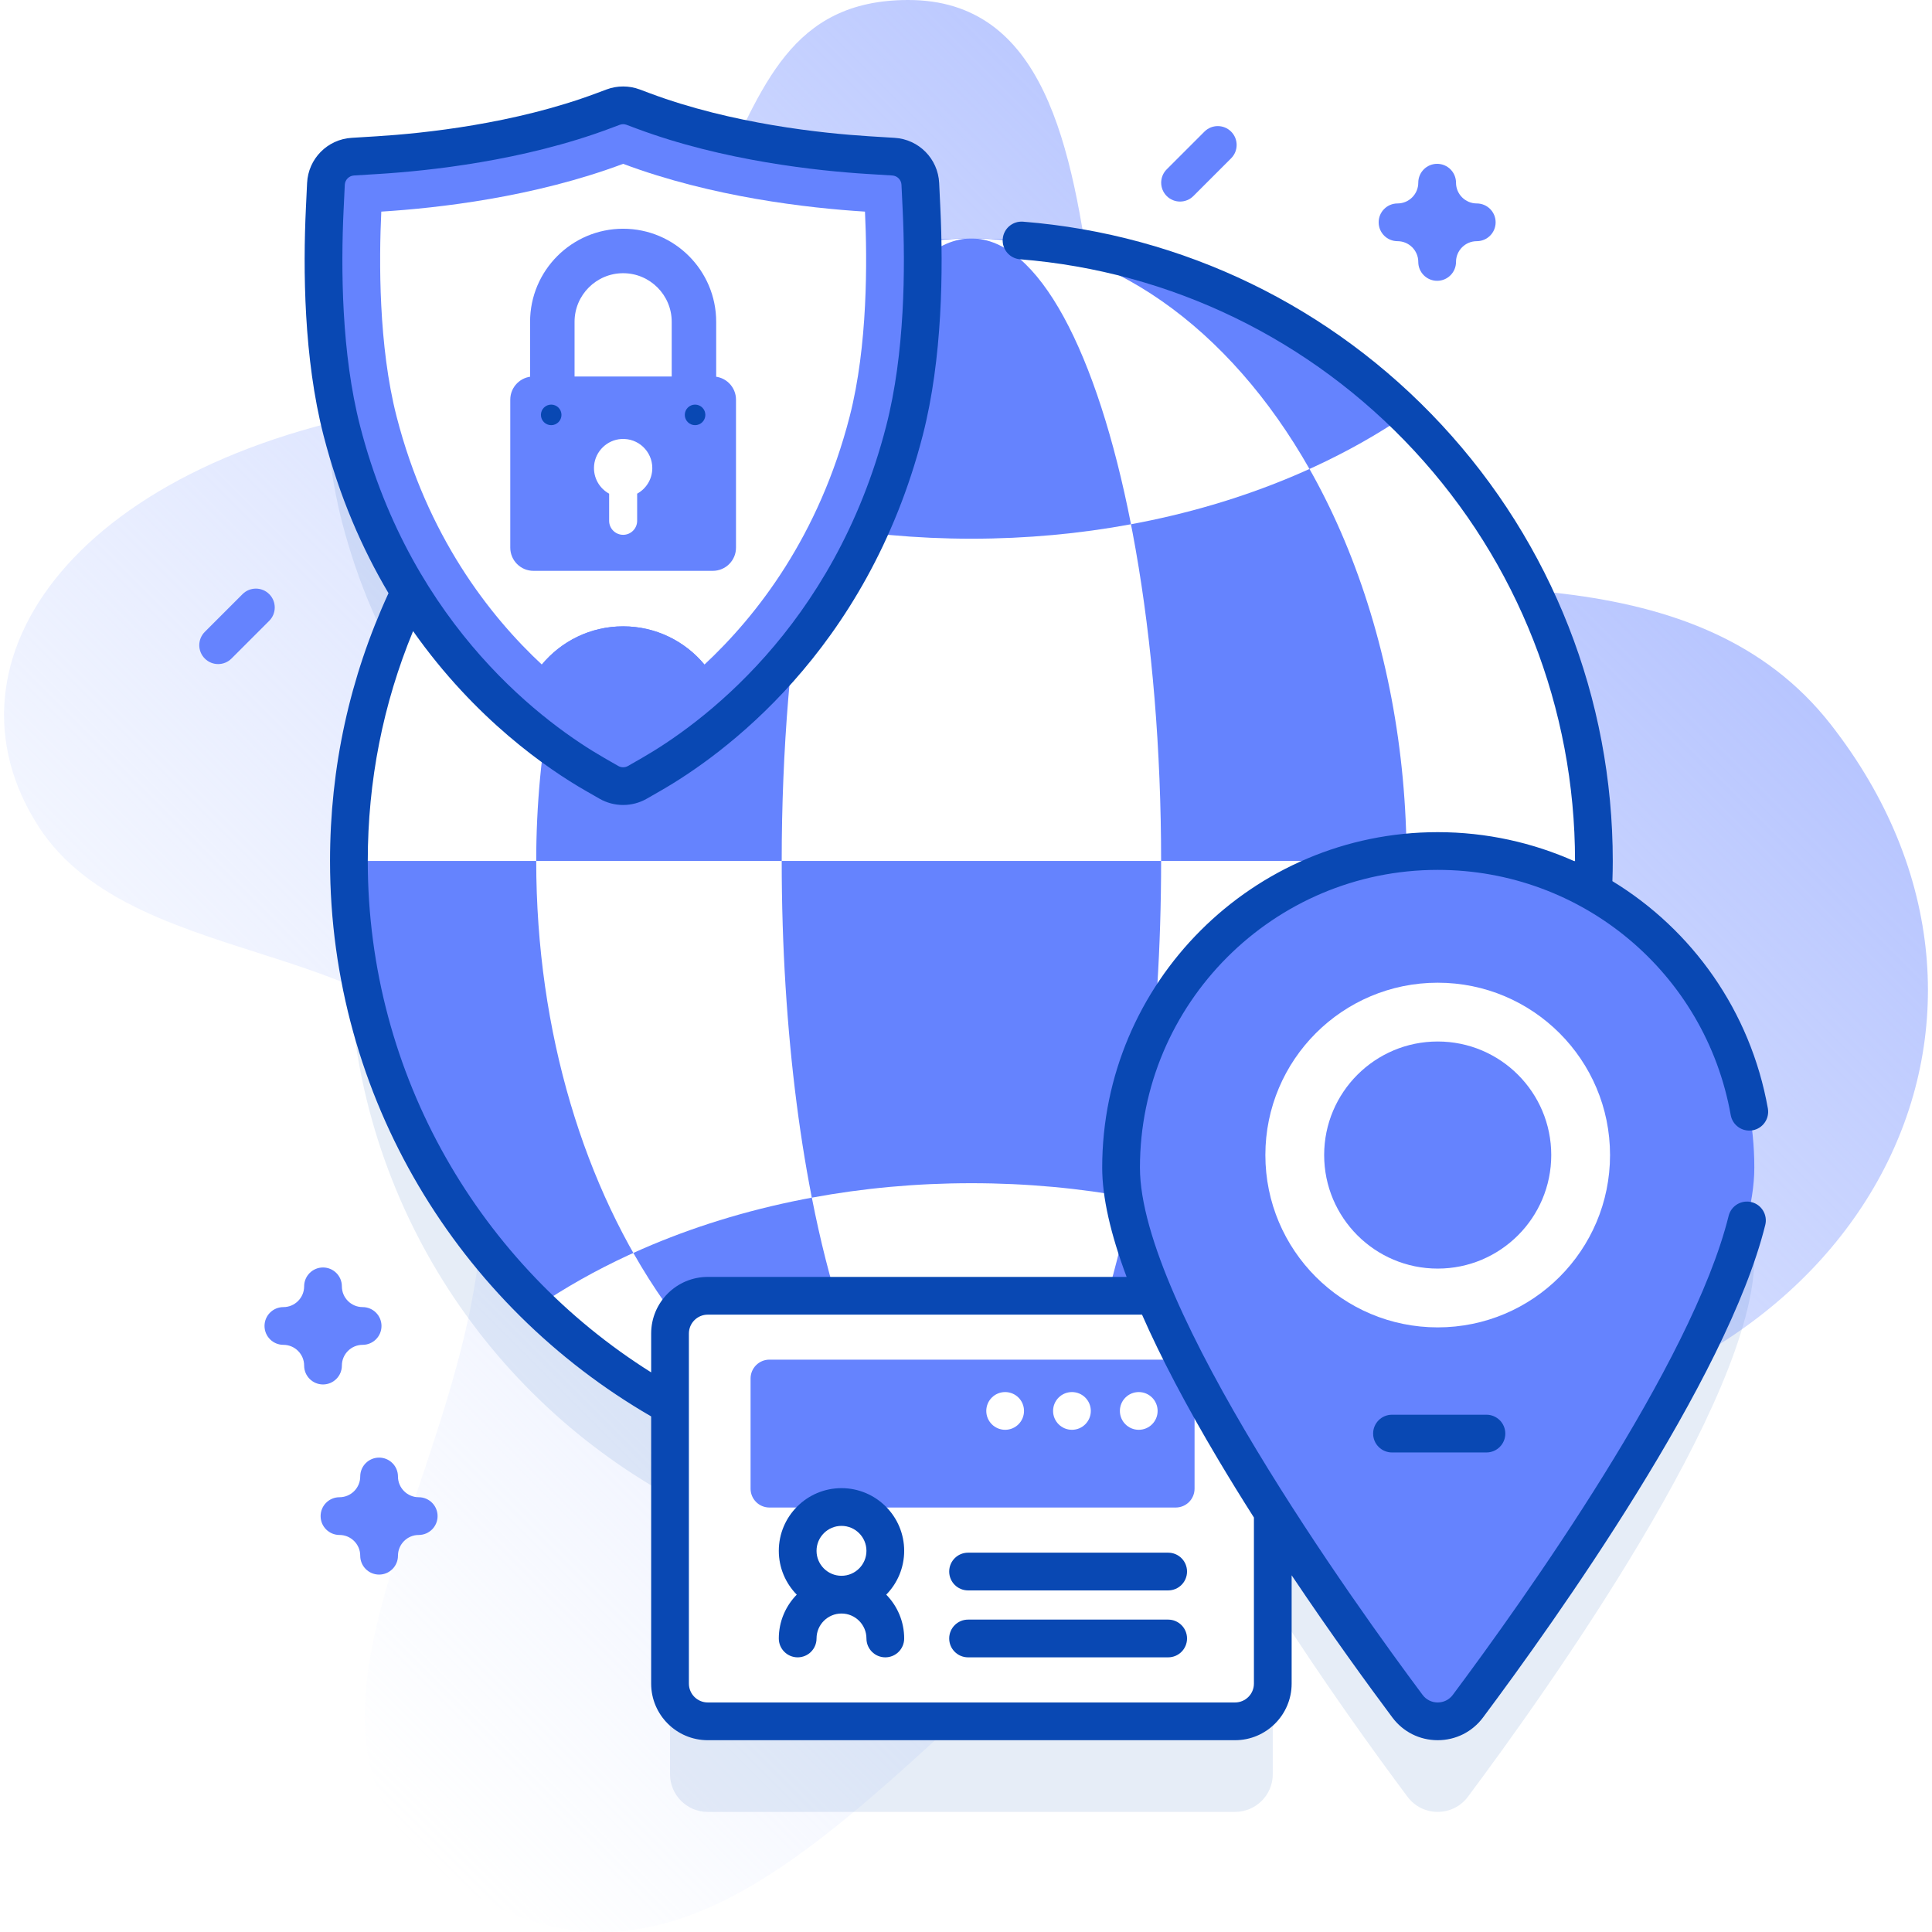 <svg xmlns="http://www.w3.org/2000/svg" version="1.1" xmlns:xlink="http://www.w3.org/1999/xlink" xmlns:svgjs="http://svgjs.com/svgjs" width="512" height="512" x="0" y="0" viewBox="0 0 512 512" style="enable-background:new 0 0 512 512" xml:space="preserve" class=""><defs><linearGradient xmlns="http://www.w3.org/2000/svg" id="SVGID_1_" gradientUnits="userSpaceOnUse" x1="55.932" x2="393.005" y1="436.035" y2="98.962"><stop offset="0" stop-color="#d2deff" stop-opacity="0"></stop><stop offset="1" stop-color="#b7c5ff"></stop></linearGradient></defs><g><linearGradient xmlns="http://www.w3.org/2000/svg" id="SVGID_1_" gradientUnits="userSpaceOnUse" x1="55.932" x2="393.005" y1="436.035" y2="98.962"><stop offset="0" stop-color="#d2deff" stop-opacity="0"></stop><stop offset="1" stop-color="#b7c5ff"></stop></linearGradient><g xmlns="http://www.w3.org/2000/svg"><g><path d="m485.162 191.973c-34.714-44.38-100.642-35.908-158.593-35.908-56.854 0-13.465-156.283-86.029-156.065-62.136.187-29.635 92.606-128.931 107.256-91.266 13.465-129.598 67.761-101.478 111.648 26.219 40.919 104.846 28.054 115.33 75.682 17.596 79.932-70.051 162.192-3.43 205.34 89.334 57.859 147.774-110.487 259.847-120.112 112.179-9.636 164.139-110.041 103.284-187.841z" fill="url(&quot;#SVGID_1_&quot;)" data-original="url(#SVGID_1_)"></path></g><g><g><path d="m422.2 260.344c.132-2.711.203-5.438.203-8.181 0-91.11-73.859-164.969-164.969-164.969-4.358 0-8.676.172-12.95.504-.056-2.934-.151-5.736-.274-8.331l-.315-6.628c-.184-3.87-3.251-6.982-7.118-7.221l-6.623-.41c-12.718-.788-37.393-3.36-59.754-11.738l-2.597-.973c-1.718-.644-3.612-.644-5.33 0l-2.597.973c-22.362 8.377-47.036 10.95-59.754 11.737l-6.623.41c-3.867.24-6.934 3.351-7.118 7.221l-.315 6.628c-.754 15.881-.583 38.965 4.513 58.754 4.328 16.806 10.759 30.943 18.044 42.758-10.354 21.577-16.157 45.753-16.157 71.285 0 62.131 34.353 116.23 85.095 144.365v73.642c0 5.52 4.48 10 10 10h139.739c5.53 0 10-4.48 10-10v-45.467c13.539 21.203 27.322 40.234 35.695 51.448 4.001 5.358 12.021 5.358 16.021 0 20.975-28.091 75.897-105.224 75.897-142.716.001-31.365-17.221-58.693-42.713-73.091z" fill="#0948B3" opacity=".1" data-original="#0000cc" class=""></path><g><g><circle cx="257.434" cy="228.162" fill="#FFFFFF" r="164.969" data-original="#ffffff" class=""></circle><path d="m372.564 110.022c-29.72 20.26-70.34 32.74-115.13 32.74s-85.41-12.48-115.13-32.74c29.72-28.98 70.34-46.83 115.13-46.83s85.41 17.85 115.13 46.83z" fill="#6583FE" data-original="#6583fe" class=""></path><ellipse cx="257.434" cy="228.162" fill="#6583FE" rx="115.33" ry="164.969" data-original="#6583fe" class=""></ellipse><ellipse cx="257.434" cy="228.162" fill="#FFFFFF" rx="50.274" ry="164.969" data-original="#ffffff" class=""></ellipse><path d="m347.024 124.282c-25.79 11.69-56.56 18.48-89.59 18.48s-63.8-6.79-89.59-18.48c21.14-37.27 53.42-61.09 89.59-61.09s68.45 23.82 89.59 61.09z" fill="#FFFFFF" data-original="#ffffff" class=""></path><g><path d="m299.724 138.932c-13.49 2.5-27.67 3.83-42.29 3.83s-28.8-1.33-42.29-3.83c8.94-45.57 24.54-75.74 42.29-75.74s33.35 30.17 42.29 75.74z" fill="#6583FE" data-original="#6583fe" class=""></path></g><g><path d="m422.403 228.162c0 91.11-73.859 164.969-164.969 164.969s-164.969-73.859-164.969-164.969z" fill="#6583FE" data-original="#6583fe" class=""></path><g><path d="m372.564 346.302c-29.72 28.98-70.34 46.83-115.13 46.83s-85.41-17.85-115.13-46.83c29.72-20.26 70.34-32.74 115.13-32.74s85.41 12.48 115.13 32.74z" fill="#FFFFFF" data-original="#ffffff" class=""></path></g><path d="m372.763 228.162c0 91.11-51.635 164.969-115.33 164.969s-115.33-73.859-115.33-164.969z" fill="#FFFFFF" data-original="#ffffff" class=""></path><path d="m307.708 228.162c0 91.11-22.508 164.969-50.274 164.969s-50.274-73.859-50.274-164.969z" fill="#6583FE" data-original="#6583fe" class=""></path><g><path d="m347.024 332.042c-21.14 37.27-53.42 61.09-89.59 61.09s-68.45-23.82-89.59-61.09c25.79-11.69 56.56-18.48 89.59-18.48s63.8 6.79 89.59 18.48z" fill="#6583FE" data-original="#6583fe" class=""></path></g></g><path d="m299.724 317.392c-8.94 45.57-24.54 75.74-42.29 75.74s-33.35-30.17-42.29-75.74c13.49-2.5 27.67-3.83 42.29-3.83s28.8 1.33 42.29 3.83z" fill="#FFFFFF" data-original="#ffffff" class=""></path></g><g><path d="m337.3 353.39v92.78c0 5.52-4.47 10-10 10h-139.74c-5.52 0-10-4.48-10-10v-92.78c0-5.52 4.48-10 10-10h139.74c5.53 0 10 4.48 10 10z" fill="#FFFFFF" data-original="#ffffff" class=""></path><path d="m316.57 365.32v29.19c0 2.76-2.23 5-5 5h-107.66c-2.76 0-5-2.24-5-5v-29.19c0-2.76 2.24-5 5-5h107.66c2.77 0 5 2.24 5 5z" fill="#6583FE" data-original="#6583fe" class=""></path><g><circle cx="301.781" cy="373.911" fill="#FFFFFF" r="5" data-original="#ffffff" class=""></circle><g><circle cx="284.078" cy="373.911" fill="#FFFFFF" r="5" data-original="#ffffff" class=""></circle></g><circle cx="266.375" cy="373.911" fill="#FFFFFF" r="5" data-original="#ffffff" class=""></circle></g></g><g><path d="m464.914 309.435c0 37.492-54.922 114.625-75.897 142.716-4.001 5.358-12.021 5.358-16.021 0-20.976-28.091-75.897-105.224-75.897-142.716 0-46.341 37.567-83.908 83.908-83.908s83.907 37.567 83.907 83.908z" fill="#6583FE" data-original="#6583fe" class=""></path><circle cx="381.006" cy="306.099" fill="#FFFFFF" r="45.671" data-original="#ffffff" class=""></circle><circle cx="381.006" cy="306.099" fill="#6583FE" r="30.091" data-original="#6583fe" class=""></circle></g></g><g><g><path d="m157.67 205.208c-15.396-8.838-52.754-35.407-67.092-91.087-5.096-19.789-5.267-42.873-4.513-58.754l.315-6.628c.184-3.87 3.251-6.982 7.118-7.222l6.623-.41c12.718-.788 37.393-3.36 59.754-11.737l2.597-.973c1.718-.644 3.612-.644 5.33 0l2.597.973c22.362 8.378 47.037 10.95 59.754 11.738l6.623.41c3.867.24 6.934 3.351 7.118 7.222l.314 6.628c.754 15.881.583 38.966-4.513 58.754-14.337 55.68-51.695 82.249-67.091 91.087l-3.686 2.116c-2.342 1.344-5.222 1.344-7.564 0z" fill="#6583FE" data-original="#6583fe" class=""></path><path d="m225.17 110.38c-8.13 31.55-24.42 52.68-38.7 65.94.07-.08.14-.14.21-.21-5.13-6.18-12.88-10.12-21.54-10.12-8.67 0-16.41 3.94-21.54 10.12.07.07.14.13.21.21-14.29-13.26-30.59-34.39-38.71-65.94-4.81-18.7-4.66-41.47-4.05-54.3 15.08-.94 40.49-3.82 64.09-12.66 23.6 8.84 49.01 11.72 64.09 12.66.61 12.83.76 35.6-4.06 54.3z" fill="#FFFFFF" data-original="#ffffff" class=""></path><path d="m186.679 176.112c-8.649 8.069-16.579 13.24-21.541 16.086-4.962-2.845-12.891-8.017-21.541-16.086 5.132-6.184 12.874-10.125 21.541-10.125 8.667.001 16.409 3.941 21.541 10.125z" fill="#6583FE" data-original="#6583fe" class=""></path></g><g><g><path d="m152.265 103.505v-18.229c0-7.098 5.775-12.873 12.873-12.873s12.873 5.775 12.873 12.873v18.228h11.786v-18.228c0-13.597-11.062-24.659-24.659-24.659s-24.659 11.062-24.659 24.659v18.228h11.786z" fill="#6583FE" data-original="#6583fe" class=""></path></g><path d="m188.902 151.278h-47.529c-3.394 0-6.146-2.752-6.146-6.146v-39.213c0-3.394 2.752-6.146 6.146-6.146h47.529c3.394 0 6.146 2.752 6.146 6.146v39.213c.001 3.395-2.751 6.146-6.146 6.146z" fill="#6583FE" data-original="#6583fe" class=""></path><path d="m172.866 124.051c0-4.432-3.731-7.993-8.223-7.712-3.77.235-6.869 3.248-7.201 7.011-.283 3.213 1.402 6.063 3.984 7.48v7.19c0 2.05 1.662 3.712 3.712 3.712 2.05 0 3.712-1.662 3.712-3.712v-7.19c2.393-1.314 4.016-3.857 4.016-6.779z" fill="#FFFFFF" data-original="#ffffff" class=""></path><g fill="#0000CC"><path d="m309.575 411.475h-53.028c-2.761 0-5 2.239-5 5s2.239 5 5 5h53.028c2.761 0 5-2.239 5-5s-2.239-5-5-5z" fill="#0948B3" data-original="#0000cc" class=""></path><path d="m309.575 429.213h-53.028c-2.761 0-5 2.239-5 5s2.239 5 5 5h53.028c2.761 0 5-2.239 5-5s-2.239-5-5-5z" fill="#0948B3" data-original="#0000cc" class=""></path><path d="m223.004 394.374c-9.16 0-16.613 7.453-16.613 16.613 0 4.518 1.818 8.615 4.755 11.613-2.937 2.998-4.755 7.095-4.755 11.613 0 2.761 2.238 5 5 5s5-2.239 5-5c0-3.646 2.967-6.613 6.613-6.613s6.613 2.967 6.613 6.613c0 2.761 2.238 5 5 5s5-2.239 5-5c0-4.518-1.818-8.615-4.755-11.613 2.936-2.998 4.755-7.095 4.755-11.613.001-9.161-7.453-16.613-16.613-16.613zm0 23.226c-3.646 0-6.613-2.967-6.613-6.613s2.967-6.613 6.613-6.613 6.613 2.967 6.613 6.613-2.966 6.613-6.613 6.613z" fill="#0948B3" data-original="#0000cc" class=""></path><path d="m368.893 374.916c-2.761 0-5 2.239-5 5s2.239 5 5 5h25.028c2.761 0 5-2.239 5-5s-2.239-5-5-5z" fill="#0948B3" data-original="#0000cc" class=""></path><path d="m464.162 318.573c-2.681-.659-5.392.973-6.055 3.652-9.702 39.2-54.352 101.828-73.097 126.934-.954 1.277-2.414 2.011-4.005 2.011s-3.051-.733-4.004-2.01c-17.572-23.533-74.904-103.158-74.904-139.725 0-43.51 35.398-78.908 78.908-78.908 38.284 0 70.942 27.322 77.653 64.968.485 2.718 3.075 4.526 5.801 4.045 2.718-.485 4.529-3.082 4.045-5.801-4.607-25.84-20.073-47.347-41.199-60.226.061-1.777.096-3.56.096-5.351 0-43.013-16.102-84.056-45.339-115.567-29.077-31.341-68.478-50.466-110.942-53.852-2.755-.207-5.161 1.834-5.382 4.587-.22 2.753 1.834 5.162 4.587 5.382 39.96 3.186 77.039 21.186 104.407 50.684 27.516 29.657 42.669 68.285 42.669 108.767 0 .047-.002.093-.002.139-11.158-5-23.488-7.774-36.395-7.774-49.024 0-88.908 39.884-88.908 88.908 0 7.794 2.171 17.474 6.47 28.959h-111.002c-8.271 0-15 6.729-15 15v10.297c-45.071-28.325-75.1-78.481-75.1-135.53 0-21.174 4.039-41.624 12.008-60.914 16.476 23.385 35.631 36.51 45.708 42.296l3.688 2.117c1.934 1.109 4.102 1.664 6.27 1.664 2.169 0 4.337-.555 6.271-1.665l3.687-2.116c15.945-9.154 54.632-36.657 69.443-94.177 5.251-20.392 5.436-44.013 4.665-60.238l-.314-6.628c-.305-6.429-5.379-11.577-11.804-11.975l-6.623-.41c-12.438-.771-36.554-3.278-58.308-11.429l-2.599-.975c-2.852-1.067-5.992-1.066-8.836.001l-2.599.973c-21.76 8.151-45.873 10.66-58.31 11.43l-6.623.41c-6.425.397-11.499 5.546-11.804 11.975l-.314 6.628c-.771 16.225-.586 39.847 4.665 60.238 4.186 16.254 10.279 30.108 17.225 41.832-10.274 22.312-15.497 46.171-15.497 70.963 0 62.827 34.276 117.784 85.1 147.2v70.807c0 8.271 6.729 15 15 15h139.738c8.271 0 15-6.729 15-15v-28.704c10.559 15.75 20.421 29.286 26.687 37.677 2.859 3.829 7.24 6.026 12.017 6.026s9.157-2.197 12.018-6.027c19.109-25.593 64.651-89.544 74.791-130.515.664-2.679-.971-5.39-3.652-6.053zm-373.102-262.969.314-6.628c.063-1.325 1.108-2.387 2.433-2.469l6.623-.41c12.994-.804 38.224-3.438 61.199-12.045l2.602-.974c.585-.22 1.23-.221 1.817-.001l2.599.975c22.972 8.606 48.203 11.241 61.199 12.045l6.623.41c1.324.082 2.369 1.144 2.433 2.469l.314 6.628c.737 15.537.579 38.086-4.36 57.27-13.863 53.837-49.892 79.475-64.738 87.999l-3.686 2.115c-.799.459-1.789.458-2.586.001l-3.687-2.116c-14.847-8.524-50.876-34.162-64.739-87.999-4.941-19.186-5.098-41.733-4.36-57.27zm241.243 390.566c0 2.757-2.243 5-5 5h-139.739c-2.757 0-5-2.243-5-5v-92.775c0-2.757 2.243-5 5-5h115.084c4.992 11.363 11.739 24.203 20.235 38.48 3.07 5.16 6.236 10.281 9.419 15.288v44.007z" fill="#0948B3" data-original="#0000cc" class=""></path><circle cx="146.073" cy="109.95" r="2.724" fill="#0948B3" data-original="#0000cc" class=""></circle><circle cx="184.202" cy="109.95" r="2.724" fill="#0948B3" data-original="#0000cc" class=""></circle></g></g></g></g><g><path d="m100.465 417.282c-2.762 0-5-2.238-5-5 0-3.032-2.468-5.5-5.5-5.5-2.762 0-5-2.238-5-5s2.238-5 5-5c3.032 0 5.5-2.468 5.5-5.5 0-2.762 2.238-5 5-5s5 2.238 5 5c0 3.032 2.468 5.5 5.5 5.5 2.762 0 5 2.238 5 5s-2.238 5-5 5c-3.032 0-5.5 2.468-5.5 5.5 0 2.762-2.238 5-5 5z" fill="#6583FE" data-original="#6583fe" class=""></path></g><g><path d="m85.6 366.895c-2.762 0-5-2.238-5-5 0-3.032-2.468-5.5-5.5-5.5-2.762 0-5-2.238-5-5s2.238-5 5-5c3.032 0 5.5-2.468 5.5-5.5 0-2.762 2.238-5 5-5s5 2.238 5 5c0 3.032 2.468 5.5 5.5 5.5 2.762 0 5 2.238 5 5s-2.238 5-5 5c-3.032 0-5.5 2.468-5.5 5.5 0 2.761-2.239 5-5 5z" fill="#6583FE" data-original="#6583fe" class=""></path></g><g><path d="m380.858 74.416c-2.762 0-5-2.238-5-5 0-3.032-2.468-5.5-5.5-5.5-2.762 0-5-2.238-5-5s2.238-5 5-5c3.032 0 5.5-2.468 5.5-5.5 0-2.762 2.238-5 5-5s5 2.238 5 5c0 3.032 2.468 5.5 5.5 5.5 2.762 0 5 2.238 5 5s-2.238 5-5 5c-3.032 0-5.5 2.468-5.5 5.5 0 2.762-2.238 5-5 5z" fill="#6583FE" data-original="#6583fe" class=""></path></g><g><path d="m312.725 53.416c-1.279 0-2.56-.488-3.535-1.465-1.953-1.952-1.953-5.118 0-7.07l10-10c1.951-1.953 5.119-1.953 7.07 0 1.953 1.952 1.953 5.118 0 7.07l-10 10c-.976.977-2.256 1.465-3.535 1.465z" fill="#6583FE" data-original="#6583fe" class=""></path></g><g><path d="m57.811 175.987c-1.279 0-2.56-.488-3.535-1.465-1.953-1.952-1.953-5.118 0-7.07l10-10c1.951-1.953 5.119-1.953 7.07 0 1.953 1.952 1.953 5.118 0 7.07l-10 10c-.976.977-2.256 1.465-3.535 1.465z" fill="#6583FE" data-original="#6583fe" class=""></path></g></g></g></g></svg>